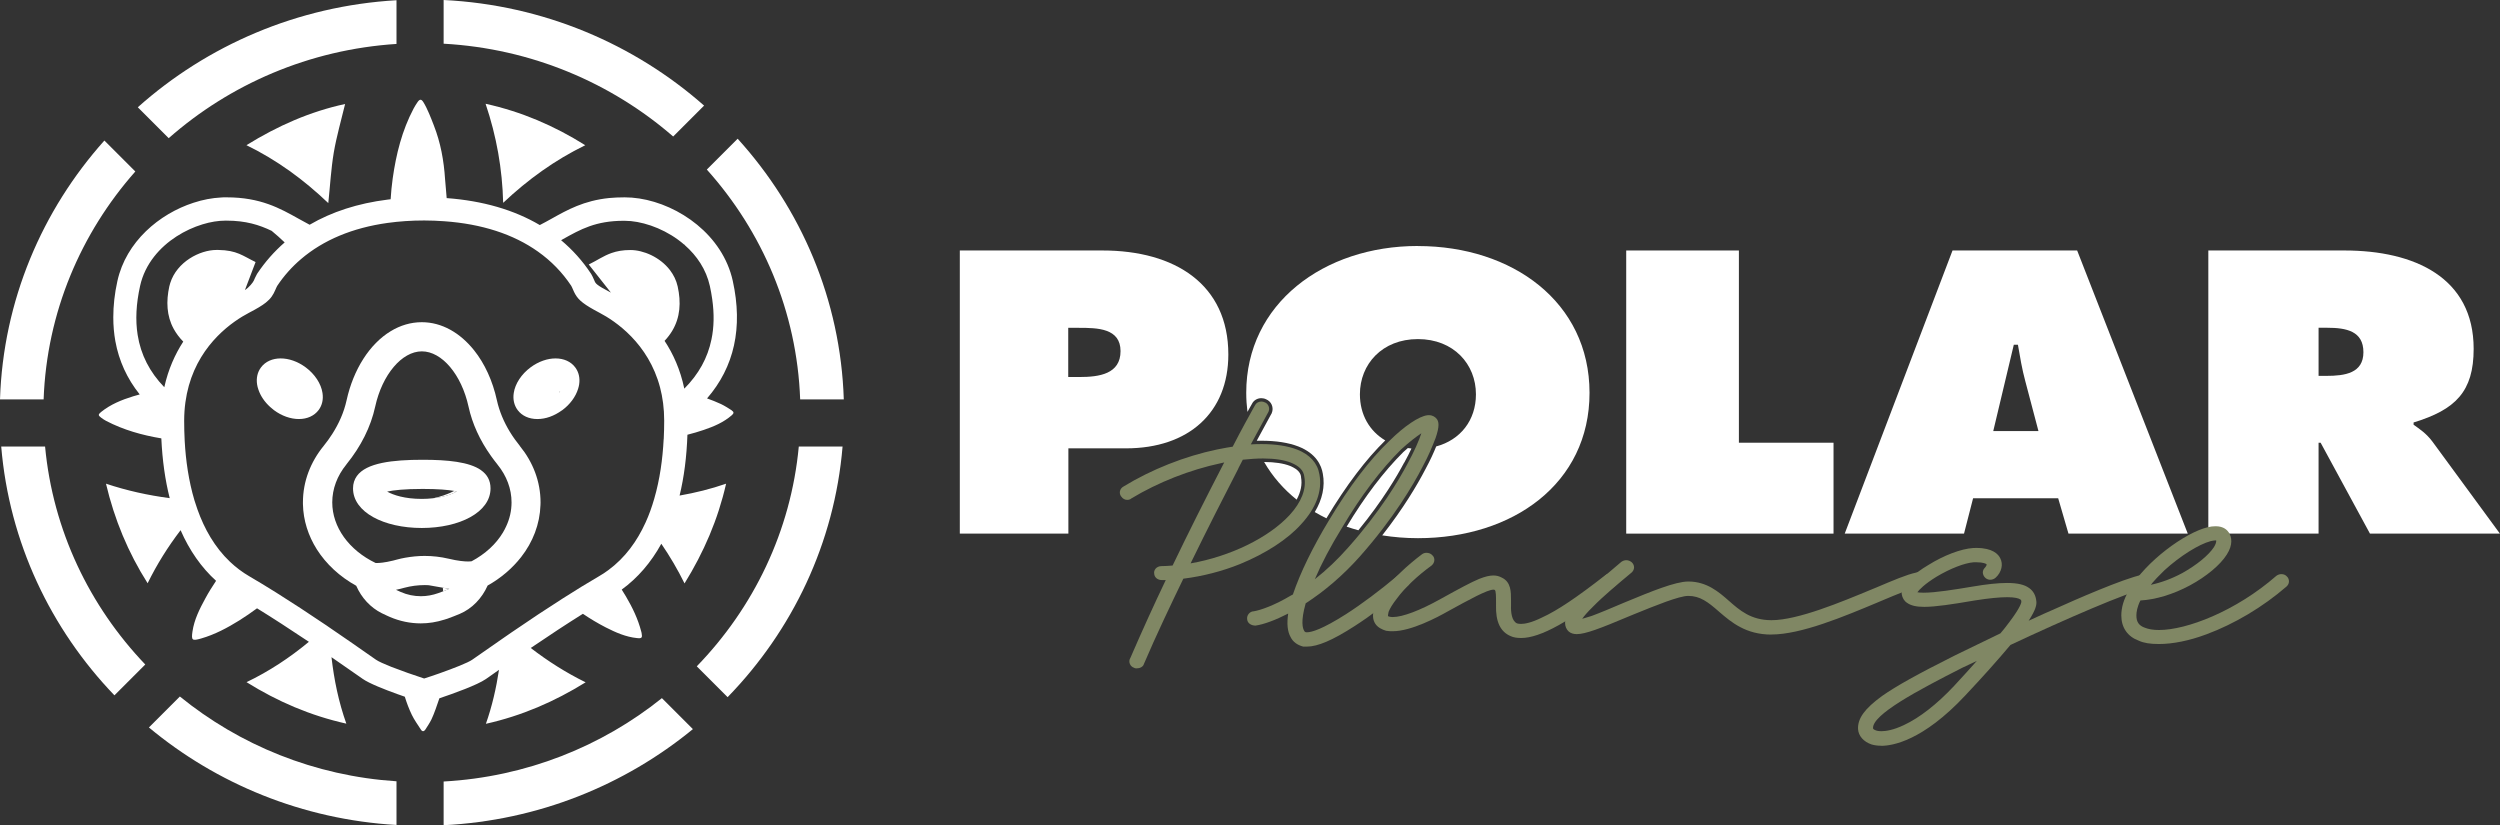 <?xml version="1.0" encoding="UTF-8"?><svg id="Calque_1" xmlns="http://www.w3.org/2000/svg" viewBox="0 0 328.37 108.39"><rect x="0" y="0" width="328.37" height="108.39" fill="#333333" stroke="none"/><defs><style>.cls-1{fill:none;}.cls-2{fill:#fff;}.cls-3{fill:#808764;}</style></defs><path class="cls-2" d="m43.84,20.04c.37-2.15.98-4.26,1.49-6.38-4.6.99-8.86,2.87-12.96,5.41,4.02,1.96,7.55,4.55,10.75,7.61.24-2.27.36-4.48.72-6.64Z"/><path class="cls-2" d="m76.88,19.08c-4.11-2.58-8.39-4.41-13.1-5.45,1.44,4.27,2.2,8.57,2.31,13.01,3.24-3.05,6.77-5.61,10.79-7.57Z"/><path class="cls-2" d="m58.99,77.35s.02,0,.03-.01l-.86-.15c.02.16.04.32.05.48.27-.1.53-.21.79-.32Z"/><path class="cls-2" d="m59.65,64.49c-.88.44-1.82.77-2.81.97,1.5-.16,2.54-.55,3.16-.9-.1-.02-.22-.04-.35-.07Z"/><path class="cls-2" d="m37.03,52.44c1.26.93,2.85,1.09,3.4.36.22-.29.22-.66.18-.92-.11-.75-.69-1.6-1.51-2.2-.73-.54-1.56-.82-2.25-.82-.5,0-.92.15-1.15.46-.22.29-.22.66-.18.92.11.75.69,1.6,1.51,2.2Z"/><path class="cls-2" d="m74.14,49.32c-.23-.31-.65-.46-1.15-.46-.68,0-1.52.28-2.25.82-.82.6-1.4,1.45-1.51,2.2-.04.26-.04.62.18.92.55.74,2.14.57,3.4-.36.23-.17.44-.36.63-.56,0-.01,0-.02,0-.04-.07-.33.05-.44.37-.51.02,0,.05,0,.07-.01.24-.36.39-.73.45-1.09.04-.26.04-.62-.18-.92Z"/><path class="cls-2" d="m89.89,32.07s-.01.03-.02.04c.03.03.06.06.09.08-.03-.04-.05-.08-.07-.12Z"/><path class="cls-2" d="m96.1,53.89c-.46-.29-.92-.59-1.4-.82-.6-.28-1.22-.52-1.83-.74,3.58-4.13,4.73-9.3,3.38-15.43-1.33-6.04-7.05-10.02-12.28-10.83-.65-.1-1.29-.15-1.92-.15-.73,0-1.4.03-2.04.09-3.32.34-5.48,1.55-7.57,2.72-.5.28-1.01.56-1.54.83-3.39-2-7.5-3.19-12.23-3.54-.05-.85-.15-1.56-.21-2.47-.16-2.46-.58-4.79-1.48-7.09-.36-.93-.84-2.19-1.37-3.04-.28-.45-.5-.41-.79.03-.18.26-.35.54-.5.82-1.52,2.88-2.29,5.98-2.74,9.17-.13.91-.21,1.82-.27,2.73-.14.02-.27.03-.41.05-3.89.49-7.32,1.6-10.23,3.3-.49-.26-.97-.52-1.43-.78-2.47-1.38-5.02-2.82-9.47-2.82-.04,0-.09,0-.13,0-.2,0-.41,0-.61.02-1.17.06-2.4.29-3.61.69-4.51,1.46-8.86,5.12-10,10.28-.37,1.66-.54,3.25-.54,4.77,0,1.08.09,2.12.27,3.13.47,2.58,1.53,4.91,3.2,7-.28.08-.57.16-.85.24-1.52.47-2.98,1.06-4.23,2.07-.39.32-.39.44,0,.73.22.16.44.32.68.44,2.29,1.19,4.73,1.87,7.24,2.29.13,2.86.5,5.48,1.1,7.85-2.83-.37-5.61-.98-8.37-1.9,1.11,4.7,2.89,9.01,5.47,13.08,1.22-2.49,2.67-4.8,4.33-6.97,1.17,2.67,2.73,4.9,4.66,6.65-.5.75-.98,1.51-1.41,2.31-.75,1.38-1.46,2.78-1.69,4.35-.17,1.17-.04,1.25,1.12.92,1.81-.52,3.46-1.4,5.05-2.39.8-.5,1.56-1.03,2.31-1.58,2.03,1.25,4.31,2.73,6.81,4.4-2.53,2.1-5.23,3.88-8.19,5.3,4.09,2.55,8.38,4.39,13.11,5.45-1.02-2.87-1.61-5.76-1.95-8.73,1.18.81,2.4,1.66,3.67,2.55l.43.3c.86.6,2.84,1.38,4.59,2.01.33.12.64.23.94.33.25.81.55,1.61.92,2.38.33.68.79,1.31,1.2,1.95.18.28.4.25.57,0,.28-.44.58-.88.81-1.35.35-.73.76-1.93,1.04-2.77,1.93-.65,4.98-1.75,6.11-2.53l.43-.3c.44-.31.87-.61,1.29-.91-.36,2.39-.9,4.76-1.72,7.09,4.73-1.06,9-2.91,13.1-5.45-2.59-1.27-4.97-2.79-7.21-4.51,2.5-1.7,4.79-3.2,6.85-4.49.96.65,1.96,1.25,3.01,1.79,1.3.66,2.62,1.25,4.1,1.4.64.07.72-.04.6-.68-.01-.06-.03-.12-.05-.19-.42-1.64-1.15-3.14-2-4.59-.18-.31-.37-.61-.56-.91,2.11-1.54,3.85-3.56,5.2-6.02,1.13,1.65,2.15,3.38,3.05,5.21,2.54-4.11,4.39-8.39,5.46-13.1-2.02.7-4.06,1.2-6.11,1.56.59-2.42.93-5.09,1.03-7.99.72-.18,1.43-.39,2.14-.63,1.33-.45,2.63-1,3.71-1.95.27-.24.26-.42-.02-.6Zm-74.52-3.03c-1.93-2-3.09-4.27-3.5-6.87-.31-1.94-.2-4.08.32-6.43.32-1.46.98-2.75,1.84-3.85,1.65-2.11,4.06-3.54,6.35-4.24,1.07-.33,2.11-.49,3.03-.49.04,0,.08,0,.11,0,2.57,0,4.32.56,5.95,1.34.59.49,1.16.99,1.71,1.52-1.36,1.19-2.57,2.55-3.59,4.08-.02.03-.04.07-.06.1-.19.34-.31.62-.4.83-.1.24-.62.9-1.17,1.25-.18-.18.17.19,0,0l1.4-3.68c-1.7-.82-2.43-1.55-4.91-1.59-.07,0-.14,0-.21,0-2.22,0-5.22,1.57-6.09,4.35-.04.14-.09.28-.12.43-.43,1.97-.36,3.87.57,5.58.32.58.73,1.14,1.26,1.68-1.07,1.65-1.97,3.63-2.49,5.99Zm65.59,6.84c-.13,2.54-.49,5.25-1.24,7.82-.31,1.07-.68,2.12-1.14,3.12-1.11,2.44-2.68,4.62-4.88,6.24-.39.29-.81.57-1.25.82-1.44.84-3.03,1.81-4.75,2.91-2.04,1.3-4.28,2.78-6.7,4.44-.41.28-.82.56-1.23.85-1.13.78-2.31,1.6-3.52,2.45l-.43.3c-.57.4-2.44,1.13-4.3,1.79-.7.25-1.39.48-2.02.68-1.35-.44-3-1.02-4.31-1.53-.93-.37-1.69-.71-2.02-.94l-.43-.3c-2.02-1.42-3.93-2.74-5.74-3.97-.1-.07-.2-.14-.3-.21-2.41-1.63-4.63-3.08-6.64-4.34-1.26-.79-2.44-1.5-3.53-2.14-.95-.55-1.79-1.2-2.54-1.91-1.99-1.89-3.35-4.29-4.27-6.88-.14-.39-.27-.79-.39-1.18-.76-2.56-1.14-5.24-1.28-7.78-.05-.91-.07-1.81-.07-2.67,0-1.71.23-3.24.61-4.61,1.58-5.65,5.83-8.49,7.89-9.57,1.04-.54,1.73-.95,2.22-1.34.67-.53.97-1.01,1.27-1.71.07-.16.13-.31.23-.49.88-1.32,1.93-2.5,3.13-3.52,2.93-2.5,6.76-4.11,11.38-4.75,1.52-.21,3.12-.32,4.8-.32.9,0,1.78.04,2.63.1,4.92.35,9.07,1.69,12.3,3.98,1.74,1.23,3.21,2.74,4.38,4.5.1.18.16.33.23.49.1.23.19.43.3.62.47.82,1.19,1.38,3.18,2.43,2.09,1.09,6.43,4.01,7.96,9.82.34,1.3.54,2.75.54,4.36,0,.78-.02,1.59-.06,2.42Zm2.71-6.66c-.52-2.49-1.46-4.56-2.59-6.27.4-.42.72-.85.99-1.29,1.08-1.79,1.19-3.78.73-5.86-.18-.81-.54-1.52-1.01-2.14-1.31-1.71-3.49-2.64-5.2-2.64-1.01,0-1.79.15-2.47.39-1.09.38-1.92.99-3,1.51l.9,1.14,2.01,2.55s-.05-.03-.08-.04h0c-1.85-.97-1.93-1.15-2.08-1.52-.06-.14-.14-.32-.24-.53-.05-.09-.1-.19-.16-.3-.02-.03-.04-.07-.06-.1-1.1-1.67-2.42-3.13-3.92-4.39.08-.04.15-.09.23-.13,2.32-1.3,4.32-2.42,7.99-2.42.04,0,.08,0,.11,0,.27,0,.55.02.84.04,2.21.22,4.89,1.26,7,3.09,0-.01.01-.03.02-.04.03.04.05.08.07.12,1.56,1.37,2.79,3.16,3.28,5.36.13.59.23,1.17.31,1.73.27,1.91.24,3.66-.1,5.28-.5,2.44-1.68,4.57-3.57,6.47Z"/><path class="cls-2" d="m68.29,58.58c-.96-1.18-1.77-2.48-2.35-3.88-.28-.68-.51-1.38-.67-2.11h0c-.56-2.57-1.61-4.84-3-6.58-1.83-2.29-4.23-3.69-6.87-3.69-1.45,0-2.83.42-4.08,1.18-2.76,1.67-4.9,5-5.8,9.09-.35,1.59-1.02,3.07-1.89,4.43-.35.54-.72,1.06-1.12,1.55-1.72,2.11-2.72,4.66-2.72,7.41,0,.08,0,.15,0,.23.04,2.14.7,4.16,1.82,5.94,1.23,1.94,3.01,3.59,5.18,4.79.69,1.58,1.87,2.86,3.35,3.6.23.11.47.23.72.34.12.05.24.11.36.16,1.3.56,2.68.84,4.05.84,1.04,0,2.08-.17,3.09-.49.13-.04.26-.07.39-.12.52-.19,1.07-.4,1.62-.63,1.63-.69,2.93-2.04,3.68-3.73,1.75-.98,3.24-2.26,4.4-3.74,1.54-1.97,2.46-4.32,2.54-6.84,0-.11.01-.23.01-.34,0-2.75-1-5.3-2.72-7.41Zm-9.3,18.77c-.25.11-.52.21-.79.32-.21.08-.43.16-.65.24-.73.26-1.49.4-2.26.4-.91,0-1.8-.18-2.64-.55-.21-.09-.42-.19-.64-.29.38-.08.75-.17,1.1-.27.87-.23,1.76-.35,2.65-.35.19,0,.38,0,.57.02l1.82.32.86.15s-.02,0-.03.01Zm2.94-3.63c-.07.01-.21.03-.45.03-.46,0-1.28-.06-2.58-.37-1.02-.24-2.08-.36-3.13-.36-.86,0-1.72.09-2.57.24-.36.07-.72.14-1.07.24-.17.05-.34.09-.49.13-1.15.28-1.82.32-2.13.32-.07,0-.13,0-.17,0-3.52-1.69-5.7-4.73-5.7-7.96,0-1.77.64-3.49,1.86-4.99,0,0,0-.01.01-.02,1.92-2.37,3.19-4.92,3.77-7.57.92-4.2,3.5-7.26,6.13-7.26s5.21,3.05,6.13,7.26c.49,2.25,1.49,4.43,2.96,6.49.26.37.54.73.83,1.1,1.22,1.5,1.86,3.22,1.86,4.99,0,1.08-.24,2.14-.7,3.13-.13.28-.27.56-.44.84-.9,1.5-2.3,2.8-4.12,3.77Z"/><path class="cls-2" d="m63.18,61.75c-1.55-1.08-4.38-1.36-7.66-1.36-3.97,0-7.41.4-8.65,2.14-.32.45-.5.98-.5,1.62,0,3.13,4.05,5.2,9.03,5.2s9.03-2.07,9.03-5.2c0-1.07-.46-1.84-1.26-2.4Zm-6.34,3.7c-.44.05-.92.08-1.44.08-2.25,0-3.75-.51-4.55-.96.82-.18,2.24-.35,4.67-.35,2.02,0,3.31.12,4.13.26.13.02.24.04.35.07-.61.35-1.66.74-3.16.9Z"/><path class="cls-2" d="m40.15,48.25c-2.12-1.57-4.7-1.56-5.87.01-.46.62-.64,1.39-.51,2.24.03.21.09.44.18.7.28.82.81,1.6,1.54,2.26.16.14.32.28.49.41,1.02.76,2.19,1.17,3.28,1.17s2.02-.42,2.59-1.18c.46-.62.64-1.39.51-2.24-.18-1.22-1.01-2.48-2.21-3.37Zm-4.26,1.21c.18-.24.52-.37.96-.37.66,0,1.45.29,2.11.77.77.57,1.31,1.35,1.42,2.04.03.21.03.51-.14.74h0c-.47.63-1.93.43-3.06-.41-.77-.57-1.31-1.35-1.42-2.04-.03-.21-.03-.51.14-.74Z"/><path class="cls-2" d="m75.56,48.26c-1.17-1.57-3.75-1.58-5.87-.01-1.2.89-2.03,2.15-2.21,3.37-.13.84.05,1.62.51,2.24.57.76,1.49,1.18,2.59,1.18s2.2-.4,3.23-1.14l.05-.03c1-.74,1.75-1.75,2.07-2.79.07-.22.11-.41.14-.58.13-.85-.05-1.62-.51-2.24Zm-6.09,3.65c.1-.69.65-1.48,1.42-2.04.65-.48,1.44-.77,2.11-.77.44,0,.78.13.96.37.17.23.17.53.14.74-.05.31-.19.65-.41.99-.12.18-.25.35-.41.52-.19.2-.39.38-.59.53-1.14.84-2.6,1.03-3.06.41-.17-.23-.17-.53-.14-.74Z"/><path class="cls-2" d="m52.08,5.77V.03c-13.05.76-24.89,5.95-33.98,14.06l4.06,4.06c8.04-7.08,18.46-11.64,29.93-12.38Z"/><path class="cls-2" d="m17.77,22.52l-4.06-4.06C5.53,27.61.42,39.47,0,52.46h5.73c.41-11.41,4.88-21.83,12.04-29.93Z"/><path class="cls-2" d="m88.42,17.93l4.06-4.06C83.31,5.79,71.39.65,58.27,0v5.74c11.53.64,22.03,5.14,30.15,12.19Z"/><path class="cls-2" d="m105.1,52.46h5.73c-.42-13.11-5.62-25.06-13.94-34.24l-4.05,4.05c7.29,8.13,11.84,18.65,12.26,30.18Z"/><path class="cls-2" d="m23.63,91.48l-4.07,4.07c8.88,7.39,20.16,12.09,32.52,12.81v-5.74c-10.78-.7-20.63-4.77-28.46-11.14Z"/><path class="cls-2" d="m5.91,58.65H.16c1.05,12.59,6.51,23.98,14.87,32.68l4.05-4.05c-7.32-7.66-12.13-17.62-13.16-28.63Z"/><path class="cls-2" d="m58.27,102.65v5.74c12.43-.62,23.78-5.27,32.74-12.62l-4.07-4.07c-7.9,6.34-17.82,10.35-28.67,10.95Z"/><path class="cls-2" d="m104.92,58.65c-1.04,11.13-5.95,21.19-13.4,28.87l4.05,4.05c8.49-8.73,14.04-20.21,15.1-32.92h-5.75Z"/><path class="cls-2" d="m126.06,32.9h18.75c9.51,0,16.53,4.44,16.53,13.66,0,7.6-5.19,12.33-13.45,12.33h-7.56v11.2h-14.26v-37.19Zm14.26,16.62h1.46c2.59,0,5.4-.39,5.4-3.4s-3.03-3.06-5.46-3.06h-1.41v6.46Z"/><path class="cls-2" d="m213.6,32.9h14.8v25.25h12.43v11.94h-27.23v-37.19Z"/><path class="cls-2" d="m257.97,70.09h-15.67l14.16-37.19h16.37l14.53,37.19h-15.67l-1.35-4.64h-11.18l-1.19,4.64Zm9.78-13.46l-1.73-6.56c-.43-1.58-.7-3.21-.97-4.79h-.54l-2.7,11.34h5.94Z"/><path class="cls-2" d="m290.06,32.9h17.88c9.19,0,16.97,3.55,16.97,12.92,0,5.62-2.38,7.99-7.89,9.67v.3c.76.54,1.67,1.13,2.48,2.22l8.86,12.08h-17.07l-6.48-11.94h-.27v11.94h-14.48v-37.19Zm14.48,16.47h1.03c2.43,0,4.86-.35,4.86-3.11s-2.22-3.21-4.76-3.21h-1.13v6.31Z"/><path class="cls-3" d="m149.34,87.79c-.11,0-.26,0-.41-.09-.23-.08-.42-.25-.52-.49-.12-.27-.09-.57.07-.81,1.55-3.58,3.12-7.03,4.64-10.21h-.53c-.56,0-.99-.38-.99-.89-.04-.17.03-.41.18-.6.18-.21.46-.34.75-.34.5,0,1-.04,1.49-.08,1.99-4.15,4.22-8.59,6.78-13.54-.14.03-.29.06-.44.1-4.08.87-8.25,2.51-11.76,4.63-.1.1-.31.19-.54.19-.31,0-.59-.16-.77-.42-.16-.18-.24-.45-.19-.71.05-.26.21-.48.46-.62,3.68-2.25,8.06-3.99,12.34-4.88l.37-.07c.56-.11,1.08-.21,1.64-.29,1.2-2.33,2.19-4.1,2.67-4.97l.26-.46c.13-.29.46-.5.83-.5.17,0,.33.04.48.12.18.06.37.24.47.47.1.24.1.5,0,.74l-2.33,4.3c.48-.03.95-.04,1.4-.04,1.85,0,3.42.24,4.68.72,1.68.66,2.69,1.78,2.93,3.26.41,2.17-.44,4.45-2.44,6.59-1.76,1.95-4.6,3.8-7.99,5.19-2.3.93-4.87,1.6-7.44,1.92-1.66,3.43-3.55,7.39-5.18,11.2-.08.32-.45.57-.9.57Zm13.31-26.24c-1.8,3.5-4.01,7.81-6.27,12.45,5.19-.91,10.23-3.35,13-6.34,1.57-1.71,2.24-3.45,1.94-5.04-.09-.81-.64-1.39-1.73-1.84-.93-.37-2.17-.56-3.69-.56-.81,0-1.71.06-2.66.16l-.6,1.16Z"/><path class="cls-1" d="m163.53,60.81l-.47.91c-1.7,3.31-3.76,7.33-5.89,11.67,4.79-1,9.32-3.28,11.88-6.03.53-.58.95-1.16,1.26-1.73-1.74-1.39-3.19-3.05-4.29-4.96-.04,0-.08,0-.12,0-.73,0-1.53.05-2.37.14Z"/><path class="cls-1" d="m159.99,59.48c-4.27.89-8.59,2.61-12.21,4.83-.27.15-.32.44-.11.69.09.14.24.22.39.22.11,0,.22-.04.31-.12,3.51-2.12,7.73-3.8,11.89-4.69.43-.1.92-.2,1.35-.25-2,3.85-4.65,9.03-7.29,14.55-.59.05-1.19.1-1.78.1-.27,0-.54.2-.49.49,0,.25.22.44.54.44h1.24c-1.73,3.6-3.4,7.3-4.97,10.9-.16.25,0,.59.27.64.05.05.11.05.22.05.22,0,.43-.1.49-.3,1.62-3.8,3.46-7.64,5.3-11.44,2.49-.3,5.13-.94,7.57-1.92,3.24-1.33,6.05-3.11,7.84-5.08.56-.6,1.01-1.21,1.38-1.82-.3-.19-.59-.4-.88-.61-.34.6-.77,1.19-1.31,1.79-3.03,3.25-8.59,5.82-14.1,6.61,2.7-5.57,5.4-10.8,7.35-14.6.92-.11,1.78-.17,2.59-.18-.16-.32-.32-.65-.46-.99-.51.01-1.04.04-1.59.09l.98-1.8c-.15-.51-.28-1.02-.39-1.56-.52.94-1.16,2.14-1.88,3.55-.76.1-1.46.25-2.22.39Z"/><path class="cls-1" d="m186.22,44.54c-4.7,0-7.62,3.3-7.62,7.25,0,4.24,3.13,7.15,7.62,7.15s7.62-2.91,7.62-7.15c0-3.95-2.92-7.25-7.62-7.25Z"/><path class="cls-1" d="m165.91,59.78c1.53,0,2.84.19,3.86.59,1.19.49,1.89,1.18,2,2.17.22,1.17-.04,2.4-.74,3.64.29.21.58.41.88.61.88-1.47,1.21-2.97.95-4.39-.22-1.33-1.13-2.32-2.65-2.91-1.21-.46-2.73-.69-4.52-.69-.19,0-.39,0-.59.01.14.34.3.67.46.99.12,0,.24-.01.36-.01Z"/><path class="cls-1" d="m166.2,53.91c.11-.25,0-.54-.27-.64-.09-.05-.18-.07-.27-.07-.19,0-.36.1-.43.27-.17.31-.58,1.03-1.15,2.07.11.53.24,1.05.39,1.56l1.72-3.18Z"/><path class="cls-2" d="m170.31,65.63c.55-1.01.75-2.01.58-2.93v-.03s0-.03,0-.03c-.04-.38-.24-.94-1.44-1.44-.86-.34-2.01-.51-3.41-.52,1.1,1.91,2.55,3.57,4.29,4.96Z"/><path class="cls-3" d="m171.22,84.93h-.05c-.78-.21-1.34-.62-1.64-1.23-.42-.73-.53-1.75-.33-3.11-1.65.85-3.21,1.43-4.29,1.58h-.01c-.55,0-1.06-.31-1.09-.84-.04-.24.04-.5.2-.7.17-.21.42-.34.68-.34.89-.15,2.69-.77,4.85-2.06l.05-.03.05-.02s.09-.05.18-.1h0c.95-2.82,2.59-6.19,4.75-9.76,2.71-4.5,5.3-7.9,7.91-10.4,1.99-1.97,3.92-3.26,5.02-3.38.06,0,.12-.01.18-.01.52,0,.81.27.92.37.47.43.46,1.17-.04,2.64l-.09.22c-.29.75-.78,2.01-1.67,3.65-1.14,2.21-3.74,6.68-8.22,11.72-2.15,2.41-4.6,4.52-7.08,6.11-.69,2.42-.38,3.3-.22,3.57.09.19.14.2.26.24,0,0,.06,0,.11,0,.64,0,2.04-.41,5.11-2.36,2.04-1.3,4.52-3.16,6.82-5.09.17-.16.41-.25.67-.25s.49.09.68.27c.2.18.3.44.28.71-.02.27-.16.53-.38.68-2.2,1.91-4.8,3.88-6.93,5.24-2.84,1.83-4.82,2.68-6.24,2.68h-.43Zm15.46-28.01c-.66.43-1.57,1.13-2.68,2.14-2.66,2.65-5.26,6.09-7.7,10.21-1.53,2.48-2.73,4.76-3.6,6.81,1.54-1.21,2.99-2.59,4.35-4.13,4.26-4.78,6.7-8.92,7.78-10.96.95-1.74,1.55-3.13,1.86-4.07Z"/><path class="cls-1" d="m188.3,55.24c-.1-.09-.28-.25-.62-.25-.04,0-.09,0-.13,0-.97.1-2.81,1.33-4.76,3.25,0,0-.01.02-.02.02.34.14.69.27,1.05.37,1.77-1.6,2.98-2.37,3.56-2.61-.07.48-.36,1.45-1.02,2.91.41,0,.81-.04,1.2-.09.26-.61.45-1.1.58-1.44.54-1.58.38-1.97.16-2.17Z"/><path class="cls-1" d="m173.93,74.47c.97-.87,1.9-1.81,2.79-2.81.61-.69,1.17-1.35,1.71-2.01-.52-.14-1.03-.3-1.54-.47-.07.11-.14.22-.2.34-1.08,1.75-2,3.41-2.75,4.96Z"/><path class="cls-1" d="m187.44,54.11c.08,0,.16-.01.23-.01.69,0,1.1.37,1.22.49.73.66.56,1.73.07,3.15l-.08.2c-.08.2-.17.44-.28.7,3.17-.85,5.22-3.41,5.22-6.85,0-3.95-2.92-7.25-7.62-7.25s-7.62,3.3-7.62,7.25c0,2.69,1.26,4.84,3.33,6.06.08-.08.16-.16.24-.24.79-.78,3.49-3.33,5.28-3.51Z"/><path class="cls-1" d="m177.38,72.26c-2,2.27-4,3.95-5.67,5.13.86-2.37,2.27-5.18,4.21-8.33.04-.06.07-.12.11-.18-.34-.13-.68-.28-1.01-.42-.02.04-.05.08-.07.11-2.32,3.85-3.89,7.2-4.76,9.81-.16.1-.27.2-.43.25-2.32,1.38-4.16,1.97-5.08,2.12-.27,0-.49.3-.43.54,0,.3.32.44.6.44,1.08-.15,2.86-.79,4.97-1.97-.38,1.63-.38,2.91.11,3.75.27.54.76.84,1.35.99h.38c1.3,0,3.24-.84,6-2.61,2.16-1.38,4.76-3.35,6.92-5.23.22-.15.27-.49.05-.69-.11-.1-.24-.15-.38-.15s-.27.05-.38.15c-2.16,1.82-4.7,3.75-6.86,5.13-1.18.75-3.92,2.43-5.35,2.43-.08,0-.15,0-.22-.01-.16-.05-.38-.1-.54-.44-.27-.44-.54-1.53.22-4.09,2.27-1.43,4.76-3.45,7.13-6.12.82-.92,1.56-1.82,2.26-2.7-.38-.07-.76-.16-1.13-.25-.62.77-1.27,1.55-1.99,2.35Z"/><path class="cls-1" d="m185.72,58.18c-.24.19-.51.42-.8.67.15.02.31.05.47.06.12-.26.24-.51.33-.73Z"/><path class="cls-1" d="m183.71,58.74s.07-.07.11-.1c-.37-.1-.72-.23-1.05-.37-3.25,3.12-5.97,7.23-7.75,10.18.33.15.67.29,1.01.42,3.14-5.26,5.91-8.37,7.67-10.13Z"/><path class="cls-1" d="m185.22,61.21c-1.11,2.1-3,5.18-5.84,8.69.37.09.75.17,1.13.25,2.86-3.59,4.77-6.76,5.9-8.94.5-.91.87-1.71,1.15-2.36-.39.05-.79.09-1.2.09-.3.66-.67,1.41-1.14,2.27Z"/><path class="cls-2" d="m186.22,32.31c-12.37,0-22.53,7.6-22.53,19.28,0,.86.06,1.7.16,2.51.13-.23.25-.44.34-.61.1-.19.19-.34.25-.44.22-.46.7-.75,1.23-.75.22,0,.44.05.64.15.33.14.59.39.73.72.15.35.15.75,0,1.09v.03s-.03.03-.03.03l-1.94,3.57c.21,0,.42,0,.63,0,1.9,0,3.53.25,4.85.76,2.31.91,3.02,2.46,3.2,3.58.31,1.66-.06,3.37-1.06,5.03.5.29,1.01.57,1.53.82,2.64-4.39,5.18-7.73,7.73-10.23-2.06-1.22-3.33-3.37-3.33-6.06,0-3.95,2.92-7.25,7.62-7.25s7.62,3.3,7.62,7.25c0,3.44-2.06,6-5.22,6.85-.3.75-.75,1.76-1.41,2.98-1.1,2.12-2.92,5.18-5.68,8.7,1.52.24,3.08.37,4.7.37,12.43,0,22.53-7.15,22.53-19.09s-10.16-19.28-22.53-19.28Z"/><path class="cls-2" d="m184.44,60.78c.39-.71.7-1.32.95-1.87-.16-.01-.31-.04-.47-.06-.19.16-.38.33-.59.52-2.57,2.56-5.08,5.86-7.45,9.81.5.17,1.02.33,1.54.47,3.18-3.88,5.09-7.14,6.01-8.88Z"/><path class="cls-3" d="m199.81,83.8c-.57,0-1.03-.08-1.37-.24-1.36-.56-2-1.89-1.94-4.07v-.43c0-.66,0-1.49-.17-1.57-.05-.03-.08-.04-.17-.04-.81,0-3.2,1.32-5.97,2.84-1.38.79-4.85,2.62-7.24,2.62-.34,0-.58,0-.89-.06-.5-.15-1.1-.42-1.43-.94-.63-1-.22-2.48,1.21-4.4,1.18-1.52,2.98-3.24,4.95-4.72.17-.12.37-.18.58-.18.32,0,.61.13.79.35.14.12.24.35.24.58,0,.26-.12.52-.34.72-1.9,1.38-3.56,2.96-4.59,4.37-.55.7-.89,1.25-1.08,1.73-.09.4-.09.53-.08.57,0,0,0,0,0,0,.01,0,.07.04.19.07.13.03.27.05.44.05,1.28,0,3.57-.86,6.27-2.37,2.44-1.35,3.99-2.19,5.07-2.64.79-.31,1.37-.45,1.87-.45.4,0,.76.09,1.11.28,1.21.58,1.21,1.83,1.21,3.03v.62c-.03.9.08,2.02.78,2.36.12.04.31.07.53.07.49,0,1.38-.15,2.8-.86,1.97-.9,4.5-2.6,8.25-5.52.16-.15.39-.24.63-.24.28,0,.54.12.74.34.15.13.25.35.25.59,0,.26-.12.52-.34.72-5.89,4.66-9.79,6.82-12.3,6.82Z"/><path class="cls-3" d="m232.66,83.35c-3.34,0-5.25-1.62-6.78-2.93l-.1-.09c-1.43-1.25-2.47-2.06-4.03-2.06-1.21,0-4.34,1.28-7.1,2.4l-.68.28c-3.84,1.62-5.75,2.34-6.87,2.34-.45,0-.79-.12-1.06-.35-.3-.27-.47-.68-.47-1.12,0-1.41,1.66-3.21,7.4-8.03.21-.14.42-.21.64-.21.26,0,.51.1.71.27.2.18.31.42.31.67s-.11.49-.31.67c-1.87,1.56-3.78,3.16-5.06,4.47-.79.77-1.21,1.28-1.44,1.62.3-.08.7-.2,1.25-.38,1.16-.43,2.53-1.01,4.08-1.67l.36-.15c3.36-1.39,6.54-2.7,8.25-2.7,2.44,0,4.03,1.4,5.32,2.53,1.43,1.26,2.9,2.55,5.6,2.55,3.45,0,9.11-2.36,13.25-4.08l.49-.2c2.26-.96,4.05-1.72,5.25-1.97.03-.02.13-.04.24-.04.38,0,.75.26.91.64.08.33.03.6-.12.81-.14.21-.35.35-.59.4-.99.23-2.82.98-5.09,1.94l-.33.14c-4.51,1.89-10.12,4.24-14.01,4.24Z"/><path class="cls-3" d="m247.09,97.95c-.47,0-.9-.06-1.27-.17-1.05-.36-1.71-1.11-1.77-2.02-.06-1.4.88-2.69,3.15-4.34,1.85-1.3,4.64-2.86,9.63-5.36l5.92-2.87c.36-.41.7-.85,1-1.25l.22-.29c1.51-2,1.53-2.57,1.53-2.59,0-.23-.06-.28-.13-.32-.2-.14-.65-.3-1.73-.3-1.01,0-2.41.14-4.27.43-3.01.52-5.18.84-6.63.84-1.04,0-1.75-.17-2.24-.52-.37-.23-.64-.65-.72-1.18,0-.68.4-1.38,1.17-2.07.53-.54,1.37-1.16,2.34-1.73,2.03-1.27,4.28-2.12,5.87-2.23.16,0,.3-.01.44-.01,2.14,0,2.88.84,3.12,1.34.43.79.19,1.84-.58,2.55-.2.19-.47.29-.73.29-.23,0-.46-.09-.63-.24-.21-.19-.34-.46-.34-.72,0-.24.1-.46.28-.63.2-.22.23-.39.22-.43-.04-.07-.41-.28-1.37-.28-.1,0-.2,0-.31,0-1.22.09-3.12.83-4.92,1.91-1.56.96-2.26,1.7-2.5,2.03.14.03.39.06.83.06,1.53,0,4.07-.41,6.34-.79,1.93-.33,3.43-.49,4.6-.49,1.36,0,2.29.21,2.92.67.55.39.87.98.94,1.75.05.43-.06,1.08-1.01,2.54,1.33-.61,2.59-1.19,3.85-1.73,1.97-.89,8.6-3.82,11.11-4.32.08-.01.15-.02.21-.02.49,0,.88.31.97.77.05.23,0,.47-.13.67-.14.21-.35.35-.6.39-2.4.48-10.65,4.06-17.8,7.42-1.77,2.11-3.72,4.28-5.95,6.65-5.58,5.96-9.57,6.6-11.02,6.6Zm12.56-11.14c-.66.32-1.29.62-1.89.89-5.99,3.04-11.84,6.17-11.74,7.95.01.11.11.19.41.3.07.03.3.09.7.09.57,0,1.55-.14,2.96-.81,2.05-.96,4.32-2.73,6.57-5.13,1.13-1.22,2.12-2.31,2.99-3.29Z"/><path class="cls-3" d="m283.56,84.59c-1.15,0-1.96-.13-2.62-.43-1.48-.54-2.31-1.72-2.31-3.32,0-1.03.32-2.12.93-3.16.02-.11.07-.2.12-.25,2.19-3.72,7.3-7.44,10.26-8.17.39-.1.75-.14,1.08-.14,1.07,0,1.54.53,1.74.84.35.57.59,1.54-.28,2.89-.85,1.35-2.67,2.87-4.86,4.05-2.19,1.17-4.48,1.86-6.48,1.97-.44.87-.53,1.55-.53,1.98,0,.84.34,1.33,1.11,1.6.5.2,1.12.3,1.86.3,3.62,0,10.07-2.45,15.42-7.12.21-.15.43-.22.66-.22.3,0,.57.12.73.32.16.14.26.38.26.63,0,.25-.11.49-.31.67-3.13,2.71-6.88,4.94-10.57,6.3-2.23.83-4.38,1.26-6.21,1.26Zm7.46-13.61c-.15,0-.3.03-.48.06l-.15.03c-1.59.42-4.05,1.97-6.1,3.84-.73.7-1.32,1.33-1.81,1.91,1.37-.29,2.79-.81,4.16-1.55,1.88-1.05,3.44-2.32,4.16-3.41.22-.36.33-.69.29-.88-.02,0-.05,0-.08,0Z"/></svg>